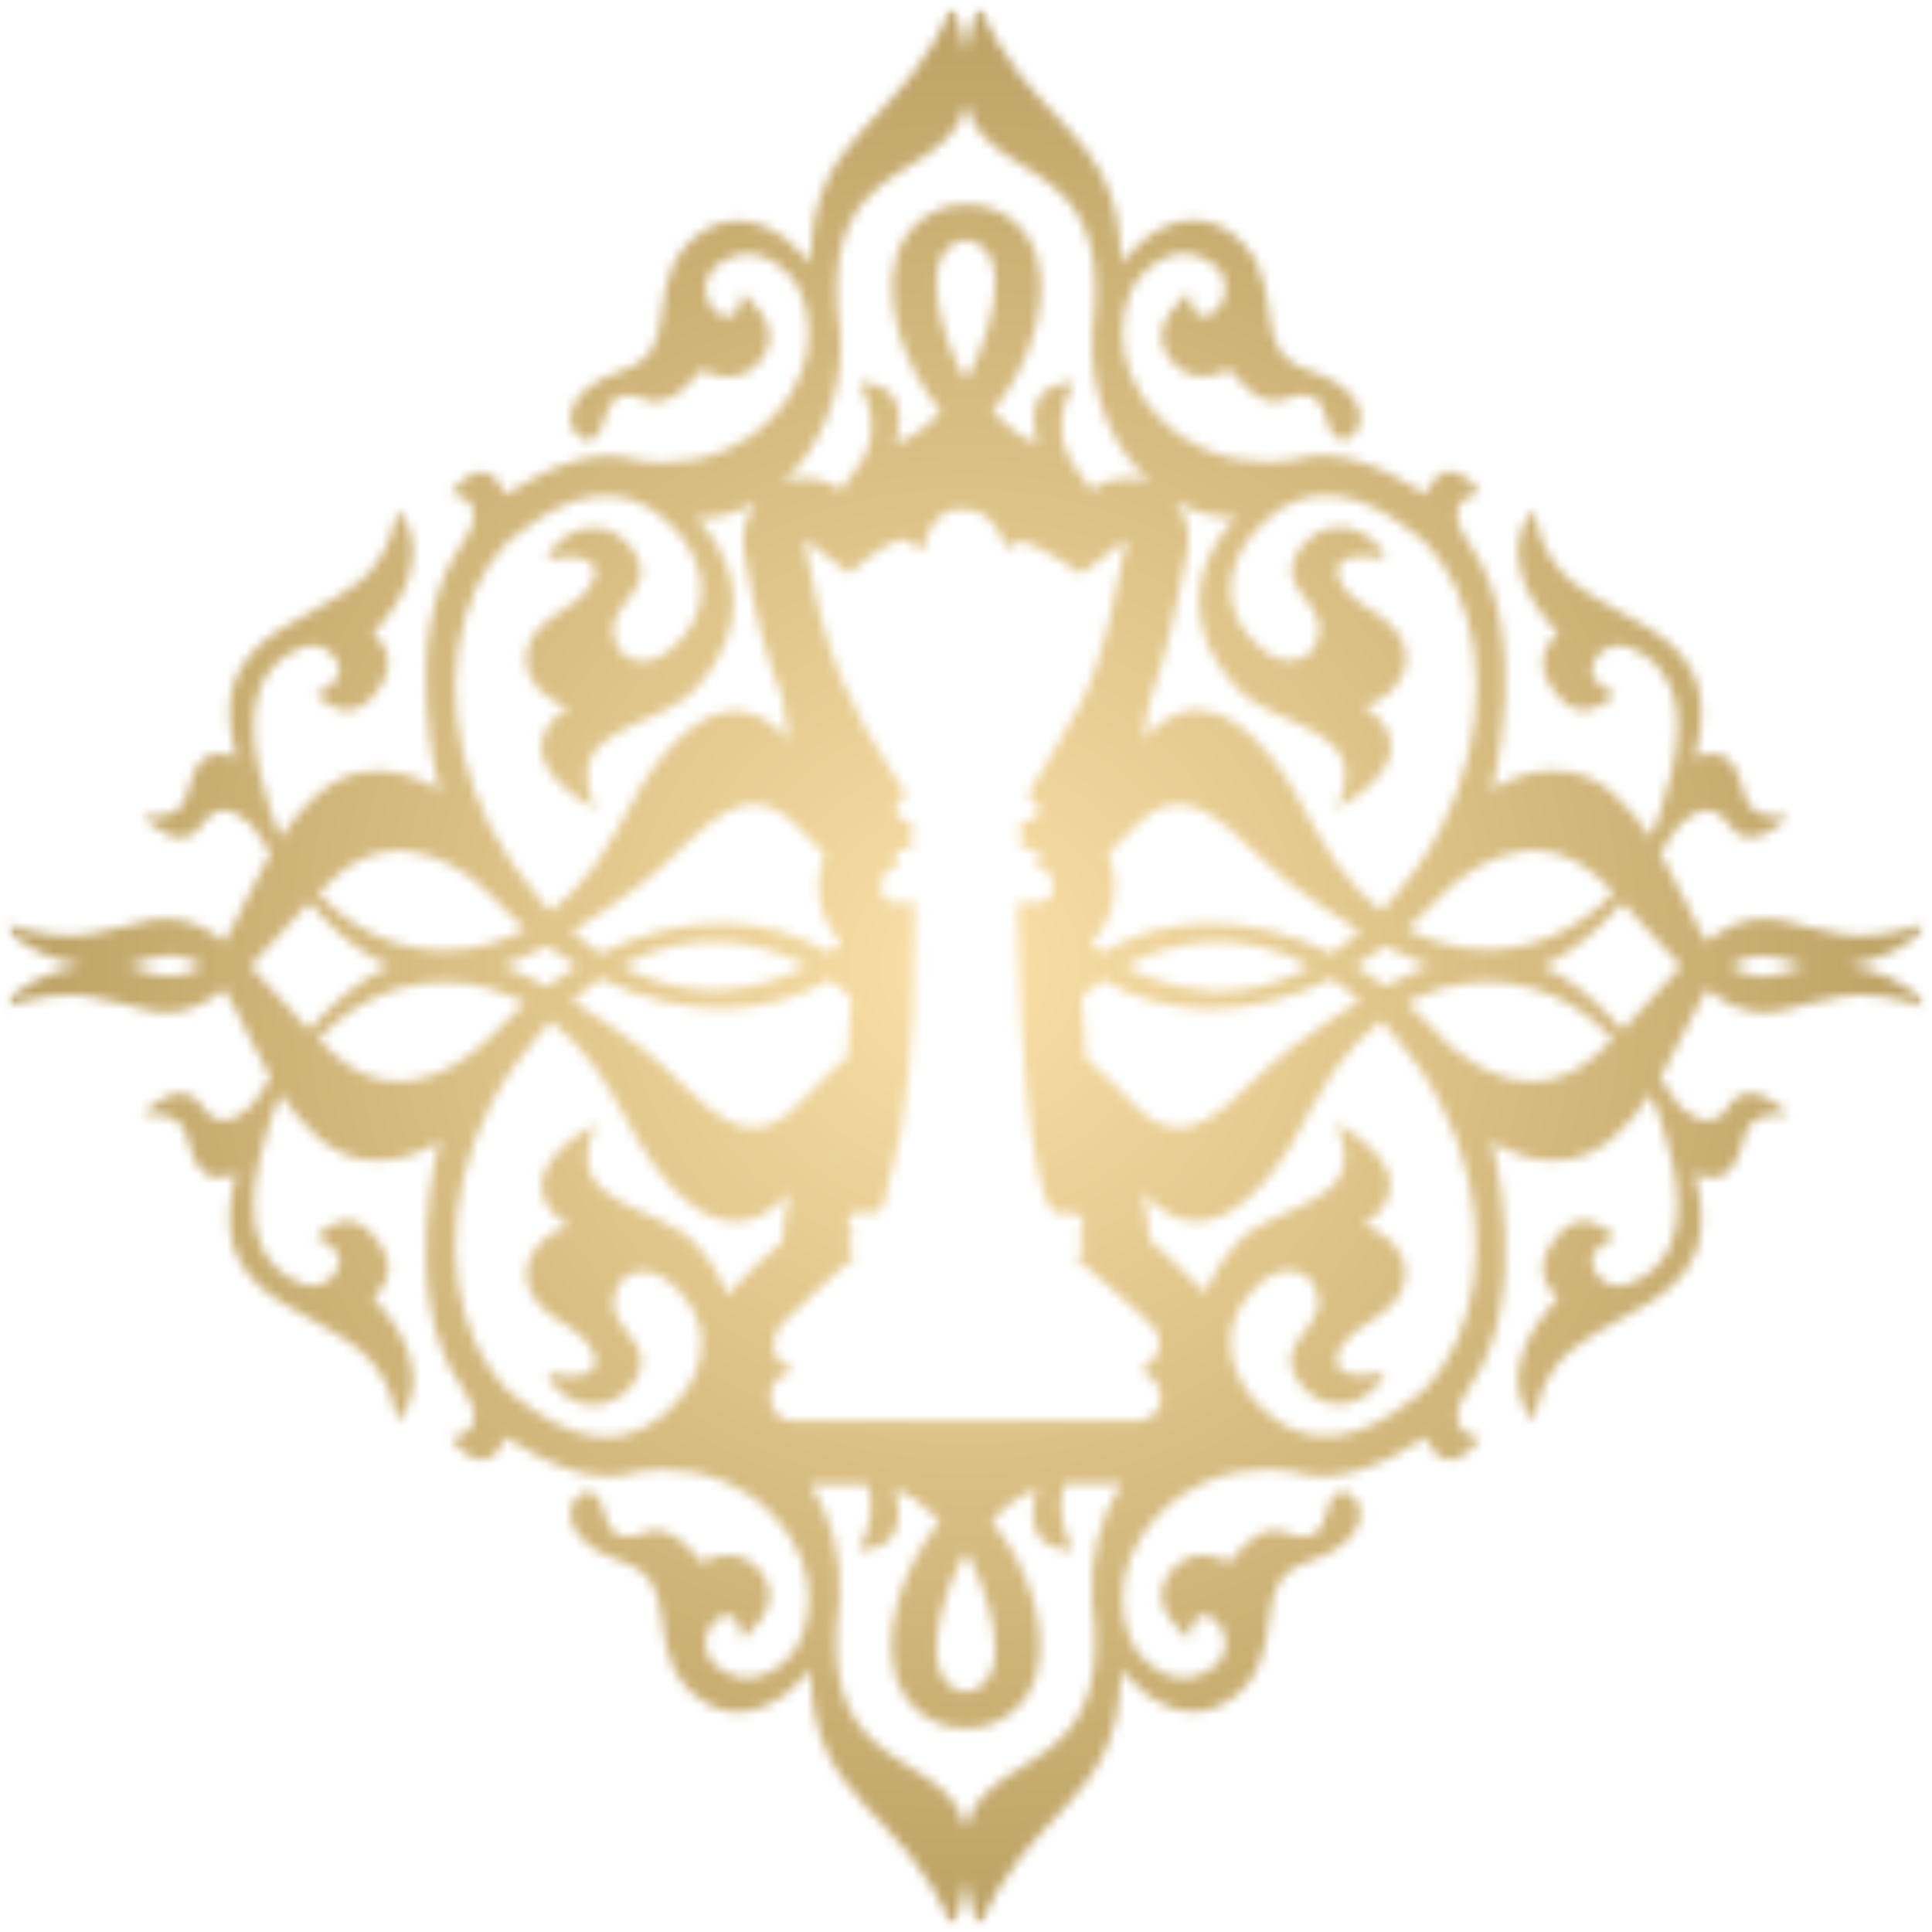 <?xml version="1.0" encoding="UTF-8"?> <svg xmlns="http://www.w3.org/2000/svg" width="200" height="200" viewBox="0 0 200 200" fill="none"><mask id="mask0_1143_1275" style="mask-type:luminance" maskUnits="userSpaceOnUse" x="0" y="0" width="200" height="200"><path d="M99.98 160.703C101.619 163.08 105.882 174.02 100.061 175.167H99.98H99.897C94.077 174.02 98.34 163.08 99.98 160.703ZM110.473 159.064C109.982 157.753 109.49 155.663 110.227 153.614H116.089C113.999 156.852 112.728 160.99 113.056 165.702C114.04 172.914 112.646 176.765 110.432 179.306C106.907 183.362 101.25 183.936 99.98 189.263C98.709 183.936 93.052 183.362 89.526 179.306C87.313 176.765 85.919 172.914 86.903 165.702C87.231 160.99 85.96 156.892 83.911 153.655H89.772C90.51 155.704 90.018 157.753 89.526 159.064C89.199 159.925 88.871 160.457 88.871 160.457C89.117 160.457 89.322 160.457 89.526 160.457C94.733 160.007 92.601 154.188 92.601 154.188C93.954 154.516 95.675 155.786 97.315 157.466C96.331 158.654 95.388 160.007 94.609 161.564C91.617 167.382 90.633 175.495 97.028 178.363C97.971 178.773 98.996 178.937 99.98 178.896C101.004 178.937 102.029 178.773 102.931 178.363C109.326 175.495 108.342 167.382 105.349 161.564C104.53 160.007 103.628 158.654 102.644 157.466C104.284 155.745 105.964 154.516 107.358 154.188C107.358 154.188 105.226 160.007 110.432 160.457C110.637 160.457 110.842 160.457 111.088 160.457C111.088 160.457 110.76 159.925 110.432 159.064M86.247 119.154C86.206 119.359 86.165 119.605 86.124 119.81L85.96 119.892C86.042 119.646 86.165 119.4 86.247 119.154ZM59.479 148.165C58.373 147.796 57.184 147.222 55.872 146.403C55.011 145.87 54.15 145.215 53.167 144.436C52.921 144.231 52.675 144.026 52.429 143.821C51.814 143.166 51.24 142.469 50.748 141.732C46.239 135.094 45.665 124.399 50.748 114.442C51.445 113.09 52.224 111.738 53.167 110.427C53.986 109.238 54.888 108.091 55.872 106.985C56.241 106.534 56.651 106.124 57.061 105.714C57.881 106.37 58.7 107.108 59.479 107.927C61.119 109.648 62.636 111.779 63.989 114.319C66.899 120.302 70.916 125.71 75.179 126.407C77.352 126.776 79.566 125.956 81.779 123.416C81.779 123.416 81.164 125.301 81 128.456C78.787 130.463 76.901 132.184 75.958 133.332C75.753 133.578 75.507 133.864 75.343 134.151C75.302 134.028 75.261 133.905 75.22 133.782C74.605 132.143 73.581 130.463 71.941 128.702C68.088 124.522 57.717 124.973 61.734 116.327C61.734 116.327 60.709 116.86 59.52 117.72C56.897 119.646 53.535 123.334 58.947 127.022C58.086 127.022 56.856 127.677 55.913 128.661C54.437 130.218 53.658 132.717 55.913 135.135C56.487 135.749 57.266 136.405 58.291 136.979C58.742 137.224 59.151 137.511 59.52 137.798C62.103 139.806 62.595 142.223 59.52 142.428C58.782 142.469 57.881 142.428 56.733 142.141C56.733 142.879 57.84 144.354 59.52 145.051C61.16 145.747 63.333 145.747 65.3 143.535C69.195 138.454 61.201 137.716 64.234 132.717C64.234 132.717 66.735 129.562 70.588 133.946C74.442 138.331 72.146 143.084 69.645 145.542C68.334 146.895 66.079 148.738 62.759 148.738C61.775 148.738 60.709 148.575 59.52 148.206M124.821 126.366C129.125 125.669 133.101 120.261 136.011 114.278C137.323 111.738 138.84 109.648 140.521 107.886C141.299 107.067 142.119 106.329 142.939 105.673C143.349 106.083 143.759 106.534 144.128 106.944C145.112 108.05 146.013 109.238 146.833 110.386C147.735 111.697 148.555 113.049 149.211 114.401C154.294 124.358 153.72 135.053 149.211 141.691C148.719 142.428 148.145 143.125 147.53 143.78C147.284 143.985 147.038 144.19 146.792 144.395C145.85 145.174 144.948 145.829 144.087 146.362C142.775 147.181 141.586 147.755 140.48 148.124C135.356 149.804 132.076 147.222 130.355 145.46C127.854 143.002 125.558 138.249 129.412 133.864C133.265 129.48 135.765 132.635 135.765 132.635C138.84 137.593 130.805 138.372 134.741 143.453C136.708 145.665 138.84 145.665 140.48 144.969C142.119 144.272 143.267 142.797 143.267 142.059C142.119 142.305 141.217 142.387 140.48 142.346C137.405 142.141 137.897 139.724 140.48 137.716C140.849 137.429 141.258 137.142 141.709 136.897C142.734 136.282 143.513 135.667 144.087 135.053C146.341 132.635 145.563 130.136 144.087 128.579C143.144 127.595 141.955 126.94 141.053 126.94C146.464 123.252 143.103 119.564 140.48 117.638C139.291 116.778 138.266 116.245 138.266 116.245C142.324 124.891 131.912 124.44 128.059 128.62C126.46 130.382 125.395 132.102 124.78 133.701V133.905C124.493 133.578 124.206 133.291 123.919 132.963C122.525 131.57 121.992 131.078 121.09 130.218L120.639 129.808C120.148 129.357 119.574 128.865 119 128.333C118.836 125.26 118.221 123.375 118.221 123.375C120.107 125.505 121.992 126.448 123.837 126.448C124.165 126.448 124.493 126.448 124.821 126.366ZM34.351 108.911C33.941 108.501 33.531 108.132 33.121 107.722L32.958 107.558L33.121 107.394C37.795 102.477 44.435 100.511 50.748 102.354C51.568 102.6 52.388 102.887 53.167 103.256C53.577 103.461 53.986 103.625 54.355 103.871C53.946 104.198 53.577 104.567 53.167 104.936C52.47 105.592 51.773 106.288 51.076 107.026C51.076 107.026 50.953 107.149 50.748 107.353C49.641 108.46 45.87 111.943 41.279 111.943C39.106 111.943 36.729 111.164 34.351 108.911ZM149.211 107.353C149.006 107.149 148.883 107.026 148.883 107.026C148.227 106.288 147.53 105.632 146.792 104.936C146.382 104.567 146.014 104.239 145.604 103.871C145.973 103.666 146.382 103.461 146.792 103.256C147.571 102.887 148.391 102.6 149.17 102.354C155.483 100.47 162.123 102.436 166.796 107.394L166.96 107.558L166.796 107.722C166.387 108.132 165.977 108.501 165.567 108.911C163.23 111.123 160.853 111.943 158.639 111.943C154.048 111.943 150.236 108.46 149.129 107.353M75.179 115.917C72.228 114.319 69.44 110.713 66.325 108.419C63.865 106.616 61.611 105.059 59.479 103.748L59.233 103.584L59.479 103.338C60.381 102.559 61.283 101.904 62.144 101.289C66.407 103.42 70.875 104.485 75.179 104.403C78.951 104.321 82.599 103.379 85.878 101.412C86.657 101.945 87.395 102.6 88.133 103.256C88.051 105.264 87.928 107.312 87.723 109.361C86.001 110.918 84.32 112.475 82.763 114.155C81.082 115.999 79.484 116.737 78.008 116.737C77.024 116.737 76.081 116.45 75.179 115.917ZM137.856 101.289C138.758 101.904 139.619 102.559 140.521 103.338L140.808 103.584L140.521 103.748C138.389 105.059 136.134 106.616 133.716 108.419C130.56 110.713 127.772 114.319 124.862 115.917C122.484 117.188 120.066 117.188 117.237 114.155C115.72 112.516 114.122 110.959 112.4 109.484C112.236 107.435 112.113 105.264 111.99 103.174C112.687 102.559 113.384 101.986 114.122 101.453C117.401 103.379 121.049 104.362 124.821 104.444C124.985 104.444 125.149 104.444 125.313 104.444C129.453 104.444 133.716 103.379 137.856 101.33M111.826 99.855L111.99 100.019L111.826 100.183V99.896V99.855ZM87.969 100.019L88.215 99.814C88.215 99.814 88.215 100.06 88.215 100.224L88.01 100.019H87.969ZM17.094 101.002C16.233 100.92 15.167 100.674 13.855 100.183C13.65 100.101 13.404 100.019 13.199 99.978C13.445 99.937 13.65 99.855 13.855 99.773C15.167 99.281 16.233 99.035 17.094 98.954C18.815 98.831 19.84 99.322 21.029 99.978C20.004 100.552 19.061 101.002 17.668 101.002C17.504 101.002 17.299 101.002 17.094 101.002ZM179.012 100.019C180.16 99.363 181.226 98.872 182.947 98.995C183.808 99.076 184.874 99.322 186.186 99.814C186.391 99.896 186.637 99.937 186.883 100.019C186.637 100.06 186.391 100.142 186.186 100.224C184.874 100.715 183.808 100.961 182.947 101.043C182.742 101.043 182.578 101.043 182.414 101.043C181.021 101.043 180.078 100.552 179.053 100.019M55.872 101.699C54.929 101.207 54.068 100.797 53.167 100.429C52.757 100.265 52.388 100.101 51.978 99.978C52.347 99.855 52.757 99.691 53.167 99.527C54.027 99.158 54.929 98.749 55.872 98.298C56.118 98.175 56.364 98.052 56.61 97.929C57.553 98.626 58.537 99.281 59.479 99.855L59.766 100.019L59.479 100.183C58.537 100.756 57.553 101.412 56.61 102.109C56.364 101.986 56.118 101.863 55.872 101.74M140.521 100.183L140.234 100.019L140.521 99.855C141.504 99.281 142.447 98.626 143.39 97.929C143.636 98.052 143.882 98.175 144.128 98.298C145.03 98.79 145.932 99.199 146.833 99.527C147.243 99.691 147.612 99.855 148.022 99.978C147.612 100.101 147.243 100.265 146.833 100.429C145.973 100.797 145.071 101.207 144.128 101.699C143.882 101.822 143.636 101.945 143.39 102.068C142.447 101.371 141.504 100.715 140.521 100.142M64.234 100.019C68.17 97.888 71.859 97.274 75.138 97.519C78.172 97.724 80.877 98.667 83.009 99.732C83.173 99.814 83.337 99.896 83.501 99.978C83.337 100.06 83.173 100.142 83.009 100.224C80.877 101.289 78.172 102.232 75.138 102.436C74.687 102.436 74.237 102.477 73.745 102.477C70.793 102.477 67.596 101.781 64.234 99.937M124.821 102.477C121.787 102.273 119.082 101.33 116.95 100.265C116.786 100.183 116.581 100.101 116.417 100.019C116.581 99.937 116.745 99.855 116.95 99.773C119.082 98.708 121.787 97.765 124.821 97.56C128.1 97.314 131.83 97.888 135.725 100.06C132.363 101.904 129.125 102.6 126.214 102.6C125.763 102.6 125.272 102.6 124.821 102.559M25.948 100.019C27.752 98.134 29.678 95.839 32.015 93.422C32.384 93.832 32.753 94.241 33.121 94.651C35.54 97.233 37.918 98.995 40.295 100.019C37.918 101.084 35.54 102.846 33.121 105.387C32.753 105.755 32.384 106.165 32.015 106.616C29.678 104.198 27.752 101.904 25.948 100.019ZM166.837 105.387C164.419 102.846 162.041 101.043 159.664 100.019C162.041 98.954 164.419 97.192 166.837 94.651C167.206 94.282 167.575 93.873 167.944 93.422C170.281 95.839 172.207 98.134 174.011 100.019C172.207 101.904 170.281 104.198 167.944 106.616C167.575 106.165 167.206 105.796 166.837 105.387ZM33.163 92.602L32.999 92.439L33.163 92.275C33.531 91.865 33.982 91.496 34.392 91.086C41.689 84.203 49.19 91.004 50.789 92.684C50.994 92.889 51.117 93.012 51.117 93.012C51.814 93.75 52.511 94.446 53.208 95.102C53.617 95.471 53.986 95.798 54.396 96.167C53.986 96.372 53.617 96.577 53.208 96.782C52.429 97.151 51.609 97.438 50.789 97.683C49.19 98.175 47.592 98.38 45.993 98.38C41.238 98.38 36.647 96.331 33.121 92.643M149.211 97.642C148.391 97.397 147.612 97.11 146.833 96.741C146.423 96.536 146.013 96.372 145.645 96.126C146.054 95.757 146.423 95.43 146.833 95.061C147.53 94.405 148.227 93.709 148.924 92.971C148.924 92.971 149.047 92.848 149.252 92.643C150.851 91.004 158.393 84.203 165.649 91.045C166.059 91.455 166.469 91.824 166.878 92.234L167.042 92.397L166.878 92.561C163.353 96.249 158.762 98.298 154.007 98.298C152.408 98.298 150.81 98.052 149.211 97.601M59.479 96.659L59.233 96.413L59.479 96.249C61.611 94.938 63.865 93.381 66.325 91.578C69.44 89.283 72.228 85.678 75.179 84.079C77.516 82.809 79.975 82.809 82.804 85.841C83.624 86.743 84.525 87.603 85.386 88.464C84.976 89.447 84.731 90.554 84.731 91.742C84.731 94.118 85.632 96.167 87.108 97.601C86.698 97.929 86.288 98.257 85.878 98.585C82.599 96.659 78.951 95.675 75.179 95.594C70.916 95.512 66.448 96.577 62.144 98.708C61.283 98.093 60.381 97.438 59.479 96.659ZM112.933 97.642C114.45 96.167 115.392 94.118 115.392 91.701C115.392 90.799 115.229 89.57 114.737 88.382C115.597 87.522 116.458 86.702 117.237 85.841C120.025 82.809 122.484 82.809 124.862 84.079C127.813 85.678 130.6 89.283 133.716 91.578C136.134 93.34 138.389 94.938 140.521 96.249L140.808 96.413L140.521 96.659C139.619 97.438 138.758 98.093 137.856 98.708C133.593 96.577 129.125 95.512 124.821 95.594C121.049 95.675 117.401 96.618 114.122 98.585C113.712 98.298 113.302 97.97 112.892 97.642M99.652 52.775H100.102C100.307 52.775 100.512 52.816 100.676 52.856C100.84 52.856 101.004 52.856 101.127 52.938C101.291 53.02 101.455 53.102 101.619 53.225L101.988 53.43C101.988 53.43 102.275 53.676 102.398 53.799L102.685 54.086C102.685 54.086 102.931 54.413 103.054 54.577L103.259 54.864C103.259 54.864 103.423 55.192 103.546 55.397L103.669 55.643C103.669 55.643 103.792 55.971 103.874 56.093L103.956 56.298C104.12 56.708 104.161 56.954 104.161 56.954L104.284 56.831L104.366 56.749L104.612 56.503L104.776 56.38C104.776 56.38 104.981 56.257 105.144 56.175H105.39L105.677 56.053H105.882C107.44 56.339 111.867 59.371 111.867 59.371C111.867 59.371 112.072 59.208 112.4 59.003L112.605 58.88C113.097 58.511 113.753 58.06 114.368 57.569C114.614 57.405 114.86 57.2 115.065 57.036C115.474 56.708 115.802 56.421 116.048 56.216L116.13 56.134C116.13 56.134 116.581 55.889 116.581 55.848C116.499 56.257 116.458 56.585 116.376 56.995C115.925 59.208 115.556 61.092 115.147 62.772C115.024 63.305 114.901 63.838 114.778 64.329C114.655 64.739 114.573 65.149 114.491 65.518C113.917 67.608 113.425 69.206 112.892 70.517C112.81 70.722 112.728 70.968 112.646 71.131C112.359 71.869 112.031 72.484 111.744 73.098C111.252 74 110.76 74.819 110.227 75.721L110.105 75.966C109.859 76.376 109.572 76.786 109.326 77.278C109.039 77.728 108.752 78.22 108.465 78.753C108.465 78.753 108.301 79.04 108.055 79.49C107.973 79.613 107.891 79.777 107.768 79.941C107.399 80.597 106.907 81.375 106.62 81.908C106.415 82.277 106.292 82.481 106.333 82.522C106.497 82.564 106.661 82.604 106.825 82.686C107.071 82.809 107.194 82.932 107.317 83.137C107.399 83.301 107.481 83.506 107.481 83.752C107.481 83.916 107.481 84.079 107.44 84.203L107.358 84.325L107.194 84.612L106.989 84.735C106.989 84.735 106.784 84.899 106.62 84.94H106.251C106.251 84.94 105.964 85.063 105.718 85.063V87.89H105.923C106.21 87.89 106.456 87.89 106.702 87.89C107.317 87.89 107.604 88.259 107.604 88.874C107.604 89.488 107.153 89.775 107.153 89.775C107.563 89.898 107.932 89.98 108.219 90.144C108.711 90.39 109.039 90.758 109.039 91.66C109.039 92.725 108.506 93.422 107.317 93.422C106.62 93.422 105.8 93.422 105.349 93.422C105.349 94.078 105.349 94.897 105.349 95.798C105.39 98.134 105.472 101.125 105.636 104.321C105.759 106.616 105.923 109.033 106.128 111.41C106.62 116.983 107.358 122.146 108.424 124.522C108.752 125.26 108.916 125.505 109.572 125.587C109.941 125.628 110.391 125.628 111.047 125.628C111.785 125.628 112.154 126.284 112.195 126.817C112.195 127.349 111.99 127.636 111.785 127.8C111.58 127.964 111.375 128.005 111.375 128.005C111.375 128.005 111.498 128.005 111.621 128.128L111.744 128.21L111.867 128.292L112.072 128.538C112.072 128.538 112.195 128.824 112.195 129.029C112.195 129.193 112.195 129.357 112.113 129.439C111.99 129.685 111.826 129.808 111.621 129.931L111.334 130.177L111.457 130.3L111.703 130.504C112.4 131.119 113.958 132.43 115.27 133.578C115.638 133.905 115.966 134.192 116.294 134.479C116.581 134.766 116.827 134.971 117.073 135.176C117.524 135.585 117.893 135.954 118.426 136.446C118.713 136.733 119 137.06 119.41 137.429L119.656 137.716C119.861 138.044 120.025 138.454 120.025 139.273C120.025 139.724 119.779 140.216 119.41 140.666C119.287 140.789 119.164 140.953 119.041 141.076C118.795 141.322 118.508 141.568 118.344 141.732C118.18 141.896 118.016 141.978 118.016 141.978C118.016 141.978 120.189 142.469 120.189 144.928C120.189 146.239 118.631 147.099 117.811 147.099H114.245H108.342H91.576H85.673H82.066C81.492 147.099 81 146.895 80.631 146.567C80.139 146.157 79.852 145.542 79.77 144.928C79.77 144.764 79.77 144.641 79.77 144.477C79.77 142.92 80.877 142.223 82.271 141.978C82.271 141.978 82.148 141.896 81.984 141.814L81.697 141.609C81.492 141.445 81.205 141.281 80.959 141.076C80.59 140.789 80.303 140.461 80.221 140.175C80.016 139.601 79.975 138.781 80.303 138.044C80.426 137.798 80.549 137.552 80.754 137.306C80.959 137.06 81.246 136.774 81.574 136.446C82.353 135.626 83.46 134.602 84.608 133.578L84.689 133.496C85.468 132.799 86.247 132.102 86.903 131.488C87.436 131.037 87.846 130.668 88.215 130.341C88.338 130.218 88.502 130.095 88.625 129.972C88.625 129.972 88.42 129.972 88.215 129.767C88.01 129.603 87.846 129.357 87.846 128.865C87.846 128.456 88.051 128.21 88.215 128.046C88.42 127.882 88.625 127.841 88.625 127.841C88.625 127.841 88.42 127.841 88.215 127.636C88.01 127.472 87.805 127.144 87.805 126.612C87.805 126.448 87.846 126.161 88.01 125.956C88.174 125.71 88.379 125.546 88.707 125.505C88.994 125.505 89.281 125.505 89.486 125.505H89.895C89.895 125.505 90.141 125.505 90.305 125.505H90.428H90.51L90.797 125.424H90.879L91.125 125.219L91.207 125.137C91.207 125.137 91.371 124.891 91.453 124.727C91.658 124.276 92.314 121.449 92.806 119.154C92.888 118.704 93.011 118.253 93.093 117.843C93.134 117.638 93.175 117.433 93.216 117.269C93.298 116.901 93.339 116.614 93.38 116.409V116.163C93.667 114.606 93.831 113.049 93.995 111.533C94.036 111.205 94.077 110.877 94.118 110.55C94.241 109.402 94.282 108.255 94.364 107.108V106.821C94.405 106.206 94.487 105.551 94.528 104.936C94.528 104.69 94.528 104.444 94.528 104.198C94.65 101.453 94.692 98.626 94.692 95.757C94.692 94.979 94.692 94.2 94.692 93.422H92.724C91.576 93.422 91.166 92.561 91.166 91.66C91.166 90.963 91.412 90.472 91.904 90.144C92.027 90.062 92.109 89.98 92.273 89.939C92.519 89.857 92.806 89.775 93.175 89.734C93.175 89.734 92.888 89.611 92.765 89.324C92.724 89.201 92.683 89.079 92.683 88.956C92.683 88.013 93.38 87.972 93.38 87.972L94.2 87.89H94.364V85.022C94.364 85.022 94.077 85.022 93.749 84.899L93.421 84.776C93.421 84.776 93.134 84.612 93.011 84.489L92.806 84.203C92.806 84.203 92.765 83.957 92.765 83.834C92.765 83.547 92.806 83.342 92.888 83.137V83.055C92.888 83.055 93.093 82.768 93.216 82.686H93.298L93.626 82.481H93.667H93.913H93.954C93.462 81.662 92.929 80.843 92.437 80.064C91.576 78.712 90.756 77.36 89.895 75.885C89.731 75.598 89.567 75.311 89.404 75.024C88.625 73.59 87.887 72.074 87.149 70.353C87.067 70.148 86.985 69.902 86.862 69.656C86.575 68.878 86.247 68.058 85.96 67.198C85.673 66.296 85.386 65.354 85.099 64.371C85.017 64.125 84.976 63.879 84.894 63.633C84.812 63.346 84.731 63.059 84.689 62.731C84.403 61.543 84.116 60.232 83.829 58.839C83.706 58.265 83.624 57.651 83.501 57.036C83.419 56.626 83.337 56.216 83.296 55.766L83.46 55.93L83.788 56.175H83.829C84.608 56.913 86.329 58.183 87.313 58.88C87.682 59.167 87.969 59.331 87.969 59.331C87.969 59.331 89.24 58.183 90.674 57.2C91.535 56.585 92.478 56.053 93.257 55.848H93.339H93.421H93.544L93.708 55.93L93.872 56.011L94.077 56.134L94.241 56.216L94.446 56.339L94.609 56.421L94.814 56.585L94.938 56.667L95.142 56.831H95.224L95.511 57.077C95.511 57.077 96.126 52.652 99.611 52.652M55.872 93.053C54.888 91.947 53.986 90.758 53.167 89.611C52.265 88.3 51.445 86.948 50.748 85.596C45.665 75.639 46.239 64.944 50.748 58.306C51.24 57.569 51.814 56.872 52.429 56.216C52.675 56.011 52.921 55.807 53.167 55.602C54.109 54.823 55.011 54.168 55.872 53.635C57.184 52.816 58.373 52.242 59.479 51.873C64.603 50.193 67.883 52.775 69.604 54.536C72.105 56.995 74.4 61.748 70.547 66.132C66.694 70.517 64.194 67.362 64.194 67.362C61.16 62.404 69.153 61.625 65.259 56.544C63.292 54.331 61.16 54.291 59.479 55.028C57.84 55.725 56.692 57.2 56.692 57.937C57.84 57.691 58.742 57.61 59.479 57.691C62.554 57.896 62.062 60.314 59.479 62.322C59.111 62.608 58.7 62.895 58.25 63.141C57.225 63.756 56.446 64.371 55.872 64.985C53.617 67.403 54.396 69.902 55.872 71.459C56.815 72.443 58.004 73.098 58.906 73.098C53.495 76.786 56.856 80.474 59.479 82.4C60.668 83.26 61.693 83.793 61.693 83.793C57.635 75.106 68.047 75.598 71.9 71.418C73.54 69.656 74.564 67.935 75.179 66.337C76.327 63.305 75.999 60.56 75.179 58.429C74.073 55.438 72.064 53.594 72.064 53.594C73.048 53.676 74.114 53.594 75.179 53.307C76.204 53.02 77.229 52.57 78.254 51.996C77.229 53.348 76.737 55.069 76.983 56.872C78.008 63.387 79.442 68.304 81 72.279C81.205 74.983 81.738 76.663 81.738 76.663C79.566 74.123 77.311 73.303 75.138 73.672C70.875 74.409 66.858 79.777 63.947 85.76C62.636 88.3 61.119 90.39 59.438 92.152C58.66 92.971 57.84 93.709 57.02 94.364C56.61 93.955 56.241 93.504 55.831 93.094M129.453 66.091C125.599 61.707 127.895 56.995 130.396 54.495C132.117 52.733 135.356 50.152 140.521 51.832C141.627 52.201 142.816 52.775 144.128 53.594C144.989 54.127 145.891 54.782 146.833 55.561C147.079 55.766 147.325 55.971 147.571 56.175C148.186 56.831 148.76 57.528 149.252 58.265C153.761 64.903 154.335 75.598 149.252 85.555C148.555 86.907 147.776 88.259 146.874 89.57C146.054 90.758 145.153 91.906 144.169 93.012C143.8 93.463 143.39 93.873 142.98 94.282C142.16 93.627 141.34 92.889 140.562 92.07C138.922 90.349 137.405 88.218 136.052 85.678C133.142 79.695 129.166 74.287 124.862 73.59C122.689 73.221 120.475 74.041 118.262 76.581C118.262 76.581 118.713 75.147 118.959 72.729C120.23 69.451 121.418 64.944 122.935 56.995C123.304 55.11 122.771 53.266 121.664 51.873C122.73 52.488 123.796 52.979 124.862 53.225C125.927 53.512 126.952 53.594 127.977 53.512C127.977 53.512 125.968 55.356 124.862 58.347C124.083 60.478 123.714 63.223 124.862 66.255C125.477 67.894 126.501 69.574 128.141 71.336C131.994 75.516 142.406 75.065 138.348 83.711C138.348 83.711 139.373 83.178 140.562 82.318C143.185 80.392 146.546 76.704 141.135 73.016C141.996 73.016 143.226 72.361 144.169 71.377C145.645 69.82 146.423 67.321 144.169 64.903C143.595 64.288 142.816 63.633 141.791 63.059C141.34 62.813 140.93 62.527 140.562 62.24C137.979 60.232 137.487 57.814 140.562 57.61C141.299 57.569 142.201 57.61 143.349 57.855C143.349 57.118 142.242 55.643 140.562 54.946C138.922 54.25 136.79 54.25 134.823 56.462C130.928 61.543 138.922 62.281 135.847 67.28C135.847 67.28 134.987 68.386 133.47 68.386C132.445 68.386 131.092 67.853 129.494 66.05M100.061 24.829C105.882 25.977 101.619 36.917 99.98 39.294C98.34 36.917 94.077 25.977 99.897 24.829H99.98H100.061ZM86.944 34.336C85.96 27.124 87.354 23.272 89.567 20.732C93.093 16.675 98.709 16.102 100.02 10.775C101.332 16.102 106.948 16.675 110.473 20.732C112.646 23.272 114.04 27.124 113.097 34.336C112.646 41.015 115.351 46.546 119.041 49.947C118.672 49.824 118.303 49.701 117.934 49.619C117.483 49.537 117.073 49.496 116.663 49.496C115.392 49.496 114.163 49.865 113.138 50.562L112.974 50.685C112.441 49.906 111.867 49.087 111.252 48.308C110.965 47.898 110.678 47.489 110.514 47.079C109.408 44.825 109.941 42.449 110.514 41.015C110.842 40.154 111.17 39.621 111.17 39.621C110.924 39.621 110.719 39.621 110.514 39.621C105.308 40.072 107.44 45.891 107.44 45.891C106.046 45.563 104.366 44.293 102.726 42.613C103.71 41.424 104.612 40.072 105.431 38.515C108.424 32.697 109.408 24.584 103.013 21.715C102.111 21.305 101.086 21.142 100.061 21.183C99.037 21.142 98.053 21.305 97.11 21.715C90.715 24.584 91.699 32.697 94.692 38.515C95.511 40.072 96.413 41.424 97.397 42.613C95.757 44.334 94.036 45.563 92.683 45.891C92.683 45.891 94.773 40.072 89.609 39.621C89.404 39.621 89.158 39.621 88.953 39.621C88.953 39.621 89.281 40.154 89.609 41.015C90.141 42.449 90.674 44.784 89.609 47.038C89.404 47.448 89.158 47.858 88.83 48.267C88.174 49.087 87.6 49.906 87.067 50.685C86.001 49.947 84.731 49.496 83.378 49.496C83.05 49.496 82.722 49.496 82.353 49.578C81.902 49.66 81.492 49.783 81.082 49.906C84.731 46.505 87.436 40.974 86.985 34.336M99.98 5.448C99.734 3.973 99.283 2.334 98.627 0.408C96.085 6.677 92.519 9.914 89.526 13.192C86.37 16.634 83.911 20.117 83.911 27.247C83.911 27.247 80.016 21.961 75.138 22.945C74.359 23.108 73.581 23.436 72.761 23.928C69.645 25.977 68.867 28.886 68.457 32.656C68.17 35.114 67.637 37.286 64.439 38.351C61.57 39.294 60.053 40.564 59.438 41.793C58.864 42.9 58.987 43.965 59.438 44.661C60.217 45.932 61.939 46.096 62.513 43.555C63.005 41.301 64.234 40.236 66.817 41.383C69.604 42.613 72.638 38.228 72.638 38.228C72.638 38.228 73.745 38.925 75.138 39.007C76.327 39.089 77.721 38.72 78.91 37.122C81.492 33.639 76.819 30.361 76.819 30.361C76.655 32.246 75.917 32.861 75.138 32.779C73.499 32.574 71.613 29.132 74.646 27.165C74.769 27.083 74.933 26.96 75.138 26.878C76.45 26.182 78.992 25.485 81.902 28.681C83.419 30.32 85.878 37.04 79.934 43.227C78.418 44.825 76.737 45.891 75.097 46.587C70.383 48.636 65.915 47.612 65.915 47.612C63.825 46.915 61.529 47.12 59.438 47.734C58.127 48.103 56.897 48.636 55.831 49.169C54.683 49.742 53.74 50.316 53.126 50.726C52.675 51.053 52.388 51.217 52.388 51.217C51.896 49.988 51.281 49.333 50.707 49.046C48.739 48.062 46.649 51.094 46.649 51.094C46.649 51.094 51.24 51.545 47.797 56.38C41.115 65.764 45.501 81.826 45.501 81.826C45.501 81.826 39.024 77.073 33.039 82.072L32.917 82.154C31.4 83.465 30.129 85.022 29.063 86.661C28.653 85.8 28.326 84.858 27.997 83.916C26.276 78.548 24.472 71.295 29.76 67.771C30.826 67.075 31.974 66.624 33.039 66.911C33.572 67.034 34.023 67.321 34.474 67.853C36.237 69.984 33.941 71.254 33.039 71.664C32.835 71.746 32.671 71.787 32.671 71.787C32.671 71.787 32.794 71.951 33.039 72.156C33.9 72.975 36.196 74.737 38.492 72.238C42.263 68.14 38.614 65.6 38.614 65.6C46.198 57.364 41.115 52.775 41.115 52.775C41.115 52.775 40.705 57.487 37.057 60.314C35.827 61.256 34.433 62.076 33.039 62.854C27.465 65.927 21.767 68.468 24.472 78.425C20.742 76.868 20.004 79.9 19.266 82.481C18.938 83.67 17.954 84.203 16.971 84.407C15.823 84.653 14.757 84.489 14.757 84.489C14.757 84.489 15.741 85.555 16.971 86.21C18.241 86.907 19.799 87.153 20.947 85.35C23.119 81.867 26.235 85.678 26.235 85.678C26.85 86.579 27.424 87.481 27.997 88.3C26.071 91.578 24.718 95.02 23.201 97.478C21.275 95.921 19.307 95.02 16.971 95.102C16.479 95.102 15.987 95.184 15.454 95.266C10.576 96.249 8.157 98.134 0.246 95.594C1.968 98.011 5.37 99.445 8.485 99.937C5.37 100.429 1.968 101.863 0.246 104.28C8.157 101.74 10.535 103.625 15.454 104.608C15.987 104.731 16.479 104.772 16.971 104.813C19.307 104.895 21.275 103.953 23.201 102.395C24.718 104.813 26.071 108.255 27.997 111.574C27.424 112.393 26.809 113.295 26.235 114.196C26.235 114.196 23.119 118.007 20.947 114.524C19.84 112.762 18.282 113.008 16.971 113.664C15.7 114.319 14.757 115.385 14.757 115.385C14.757 115.385 15.864 115.221 16.971 115.467C17.913 115.671 18.938 116.204 19.266 117.433C20.004 120.015 20.742 123.047 24.472 121.49C21.767 131.447 27.465 133.987 33.039 137.06C34.433 137.839 35.827 138.618 37.057 139.601C40.705 142.428 41.115 147.14 41.115 147.14C41.115 147.14 46.198 142.551 38.614 134.315C38.614 134.315 42.304 131.775 38.492 127.677C36.196 125.178 33.859 126.94 33.039 127.759C32.835 127.964 32.671 128.128 32.671 128.128C32.671 128.128 32.794 128.169 33.039 128.251C33.941 128.661 36.237 129.931 34.474 132.062C34.023 132.553 33.572 132.84 33.039 133.004C32.015 133.291 30.826 132.84 29.76 132.143C24.472 128.62 26.276 121.367 27.997 115.999C28.285 115.057 28.653 114.114 29.063 113.254C30.17 114.893 31.4 116.45 32.917 117.761L33.039 117.884C39.024 122.883 45.501 118.13 45.501 118.13C45.501 118.13 41.115 134.151 47.797 143.576C51.24 148.411 46.649 148.861 46.649 148.861C46.649 148.861 48.739 151.934 50.707 150.951C51.281 150.664 51.896 150.009 52.388 148.779C52.388 148.779 52.634 148.984 53.126 149.271C53.74 149.681 54.683 150.255 55.831 150.828C56.897 151.361 58.127 151.894 59.438 152.262C61.529 152.877 63.825 153.082 65.915 152.385C65.915 152.385 70.383 151.402 75.097 153.41C76.737 154.106 78.418 155.172 79.934 156.77C85.878 162.957 83.419 169.677 81.902 171.316C78.951 174.512 76.409 173.774 75.138 173.119C74.933 173.037 74.769 172.914 74.646 172.832C71.613 170.865 73.458 167.423 75.138 167.218C75.917 167.136 76.655 167.751 76.819 169.636C76.819 169.636 81.492 166.358 78.91 162.875C77.721 161.277 76.327 160.908 75.138 160.99C73.745 161.072 72.638 161.769 72.638 161.769C72.638 161.769 69.645 157.384 66.817 158.613C64.234 159.761 63.005 158.695 62.513 156.442C61.939 153.901 60.217 154.065 59.438 155.335C58.987 156.032 58.864 157.097 59.438 158.204C60.053 159.433 61.57 160.744 64.439 161.687C67.637 162.752 68.129 164.924 68.457 167.382C68.907 171.152 69.645 174.061 72.761 176.11C73.54 176.643 74.359 176.97 75.138 177.134C79.975 178.159 83.911 172.832 83.911 172.832C83.911 179.962 86.411 183.444 89.526 186.886C92.519 190.164 96.126 193.401 98.627 199.671C99.283 197.745 99.734 196.065 99.98 194.59C100.225 196.065 100.676 197.704 101.332 199.671C103.874 193.401 107.44 190.164 110.432 186.886C113.548 183.444 116.048 179.962 116.048 172.832C116.048 172.832 119.943 178.118 124.78 177.093C125.558 176.929 126.337 176.602 127.116 176.11C130.273 174.061 131.01 171.152 131.42 167.382C131.707 164.924 132.24 162.711 135.438 161.687C138.307 160.744 139.783 159.433 140.439 158.204C141.012 157.097 140.889 156.032 140.439 155.335C139.66 154.065 137.938 153.901 137.364 156.442C136.872 158.695 135.643 159.761 133.06 158.613C130.273 157.384 127.239 161.769 127.239 161.769C127.239 161.769 126.173 161.072 124.78 160.99C123.591 160.908 122.197 161.318 121.008 162.875C118.426 166.358 123.099 169.636 123.099 169.636C123.263 167.751 124.001 167.136 124.78 167.218C126.419 167.423 128.305 170.865 125.272 172.832C125.149 172.914 124.985 173.037 124.78 173.119C123.468 173.815 120.967 174.512 118.016 171.316C116.499 169.636 114.04 162.957 119.984 156.77C121.5 155.172 123.181 154.106 124.821 153.41C129.535 151.361 134.003 152.385 134.003 152.385C136.134 153.082 138.389 152.877 140.48 152.262C141.791 151.894 143.021 151.361 144.087 150.828C145.235 150.255 146.177 149.681 146.792 149.271C147.243 148.943 147.53 148.779 147.53 148.779C148.063 150.009 148.637 150.664 149.211 150.951C151.178 151.934 153.269 148.861 153.269 148.861C153.269 148.861 148.678 148.411 152.121 143.576C158.803 134.192 154.417 118.13 154.417 118.13C154.417 118.13 160.894 122.883 166.878 117.884L167.001 117.761C168.518 116.45 169.789 114.893 170.855 113.254C171.265 114.114 171.634 115.057 171.92 115.999C173.642 121.367 175.446 128.62 170.158 132.143C169.092 132.84 167.944 133.291 166.878 133.004C166.387 132.881 165.895 132.594 165.444 132.062C163.681 129.972 165.977 128.661 166.878 128.251C167.083 128.169 167.206 128.128 167.206 128.128C167.206 128.128 167.083 127.964 166.878 127.759C166.018 126.94 163.722 125.178 161.426 127.677C157.655 131.775 161.304 134.315 161.304 134.315C153.72 142.551 158.803 147.14 158.803 147.14C158.803 147.14 159.213 142.428 162.861 139.601C164.091 138.659 165.485 137.839 166.878 137.06C172.453 133.987 178.151 131.447 175.446 121.49C179.176 123.047 179.914 120.015 180.652 117.433C180.98 116.245 181.963 115.712 182.947 115.467C184.054 115.221 185.161 115.385 185.161 115.385C185.161 115.385 184.177 114.319 182.947 113.664C181.677 112.967 180.078 112.721 178.971 114.524C176.798 118.007 173.642 114.196 173.642 114.196C173.027 113.295 172.453 112.393 171.879 111.574C173.806 108.296 175.159 104.854 176.676 102.395C178.602 103.953 180.57 104.895 182.906 104.813C183.398 104.813 183.931 104.731 184.423 104.608C189.301 103.625 191.72 101.74 199.59 104.28C197.868 101.863 194.466 100.429 191.351 99.937C194.466 99.445 197.868 98.011 199.59 95.594C191.679 98.134 189.301 96.249 184.423 95.266C183.89 95.143 183.398 95.102 182.906 95.102C180.529 95.02 178.602 95.921 176.676 97.478C175.159 95.061 173.806 91.619 171.879 88.3C172.453 87.481 173.068 86.579 173.642 85.678C173.642 85.678 176.757 81.867 178.971 85.35C180.078 87.112 181.636 86.866 182.947 86.21C184.177 85.555 185.161 84.489 185.161 84.489C185.161 84.489 184.054 84.653 182.947 84.407C181.963 84.203 180.98 83.67 180.652 82.481C179.914 79.9 179.176 76.868 175.446 78.425C178.151 68.468 172.453 65.927 166.878 62.854C165.485 62.076 164.091 61.297 162.861 60.314C159.213 57.487 158.803 52.775 158.803 52.775C158.803 52.775 153.72 57.405 161.304 65.6C161.304 65.6 157.655 68.14 161.426 72.238C163.722 74.737 166.059 72.975 166.878 72.156C167.083 71.951 167.206 71.787 167.206 71.787C167.206 71.787 167.083 71.746 166.878 71.664C165.977 71.254 163.681 69.984 165.444 67.853C165.895 67.362 166.346 67.075 166.878 66.911C167.944 66.624 169.092 67.075 170.158 67.771C175.446 71.336 173.642 78.548 171.92 83.916C171.634 84.899 171.265 85.8 170.855 86.661C169.748 85.022 168.518 83.465 167.001 82.154L166.878 82.031C160.894 77.032 154.417 81.785 154.417 81.785C154.417 81.785 158.803 65.764 152.121 56.339C148.678 51.504 153.269 51.053 153.269 51.053C153.269 51.053 151.178 47.98 149.211 49.005C148.637 49.292 148.063 49.947 147.53 51.176C147.53 51.176 147.284 50.972 146.792 50.685C146.177 50.275 145.235 49.701 144.087 49.128C143.021 48.595 141.791 48.062 140.48 47.694C138.389 47.079 136.134 46.874 134.003 47.571C134.003 47.571 129.535 48.554 124.821 46.546C123.181 45.85 121.5 44.784 119.984 43.186C114.04 36.999 116.499 30.279 118.016 28.64C120.967 25.444 123.509 26.182 124.78 26.837C124.985 26.96 125.149 27.042 125.272 27.124C128.264 29.091 126.419 32.533 124.78 32.738C124.001 32.819 123.263 32.205 123.099 30.32C123.099 30.32 118.426 33.598 121.008 37.081C122.197 38.679 123.591 39.048 124.78 38.966C126.173 38.884 127.239 38.187 127.239 38.187C127.239 38.187 130.273 42.572 133.06 41.342C135.643 40.195 136.872 41.301 137.364 43.514C137.938 46.054 139.66 45.891 140.439 44.62C140.889 43.924 141.012 42.858 140.439 41.752C139.824 40.523 138.307 39.212 135.438 38.31C132.24 37.245 131.707 35.073 131.42 32.615C130.969 28.845 130.232 25.936 127.116 23.887C126.337 23.354 125.518 23.026 124.78 22.904C119.943 21.879 116.048 27.206 116.048 27.206C116.048 20.076 113.548 16.593 110.432 13.152C107.399 9.873 103.833 6.636 101.332 0.367C100.676 2.293 100.225 3.973 99.98 5.407" fill="white"></path></mask><g mask="url(#mask0_1143_1275)"><mask id="mask1_1143_1275" style="mask-type:luminance" maskUnits="userSpaceOnUse" x="0" y="0" width="200" height="200"><path d="M199.631 0.402H0.369V199.583H199.631V0.402Z" fill="white"></path></mask><g mask="url(#mask1_1143_1275)"><mask id="mask2_1143_1275" style="mask-type:luminance" maskUnits="userSpaceOnUse" x="0" y="0" width="200" height="200"><path d="M199.631 0.398H0.369V199.62H199.631V0.398Z" fill="white"></path></mask><g mask="url(#mask2_1143_1275)"><mask id="mask3_1143_1275" style="mask-type:luminance" maskUnits="userSpaceOnUse" x="0" y="0" width="200" height="200"><path d="M199.631 0.395H0.369V199.616H199.631V0.395Z" fill="white"></path></mask><g mask="url(#mask3_1143_1275)"><rect x="0" y="0.273" width="199.713" height="199.631" fill="url(#paint0_radial_1143_1275)"></rect></g></g></g></g><defs><radialGradient id="paint0_radial_1143_1275" cx="0" cy="0" r="1" gradientUnits="userSpaceOnUse" gradientTransform="translate(99.857 100.089) rotate(90) scale(99.816 99.856)"><stop stop-color="#FBE1A8"></stop><stop offset="1" stop-color="#BDA265"></stop></radialGradient></defs></svg> 